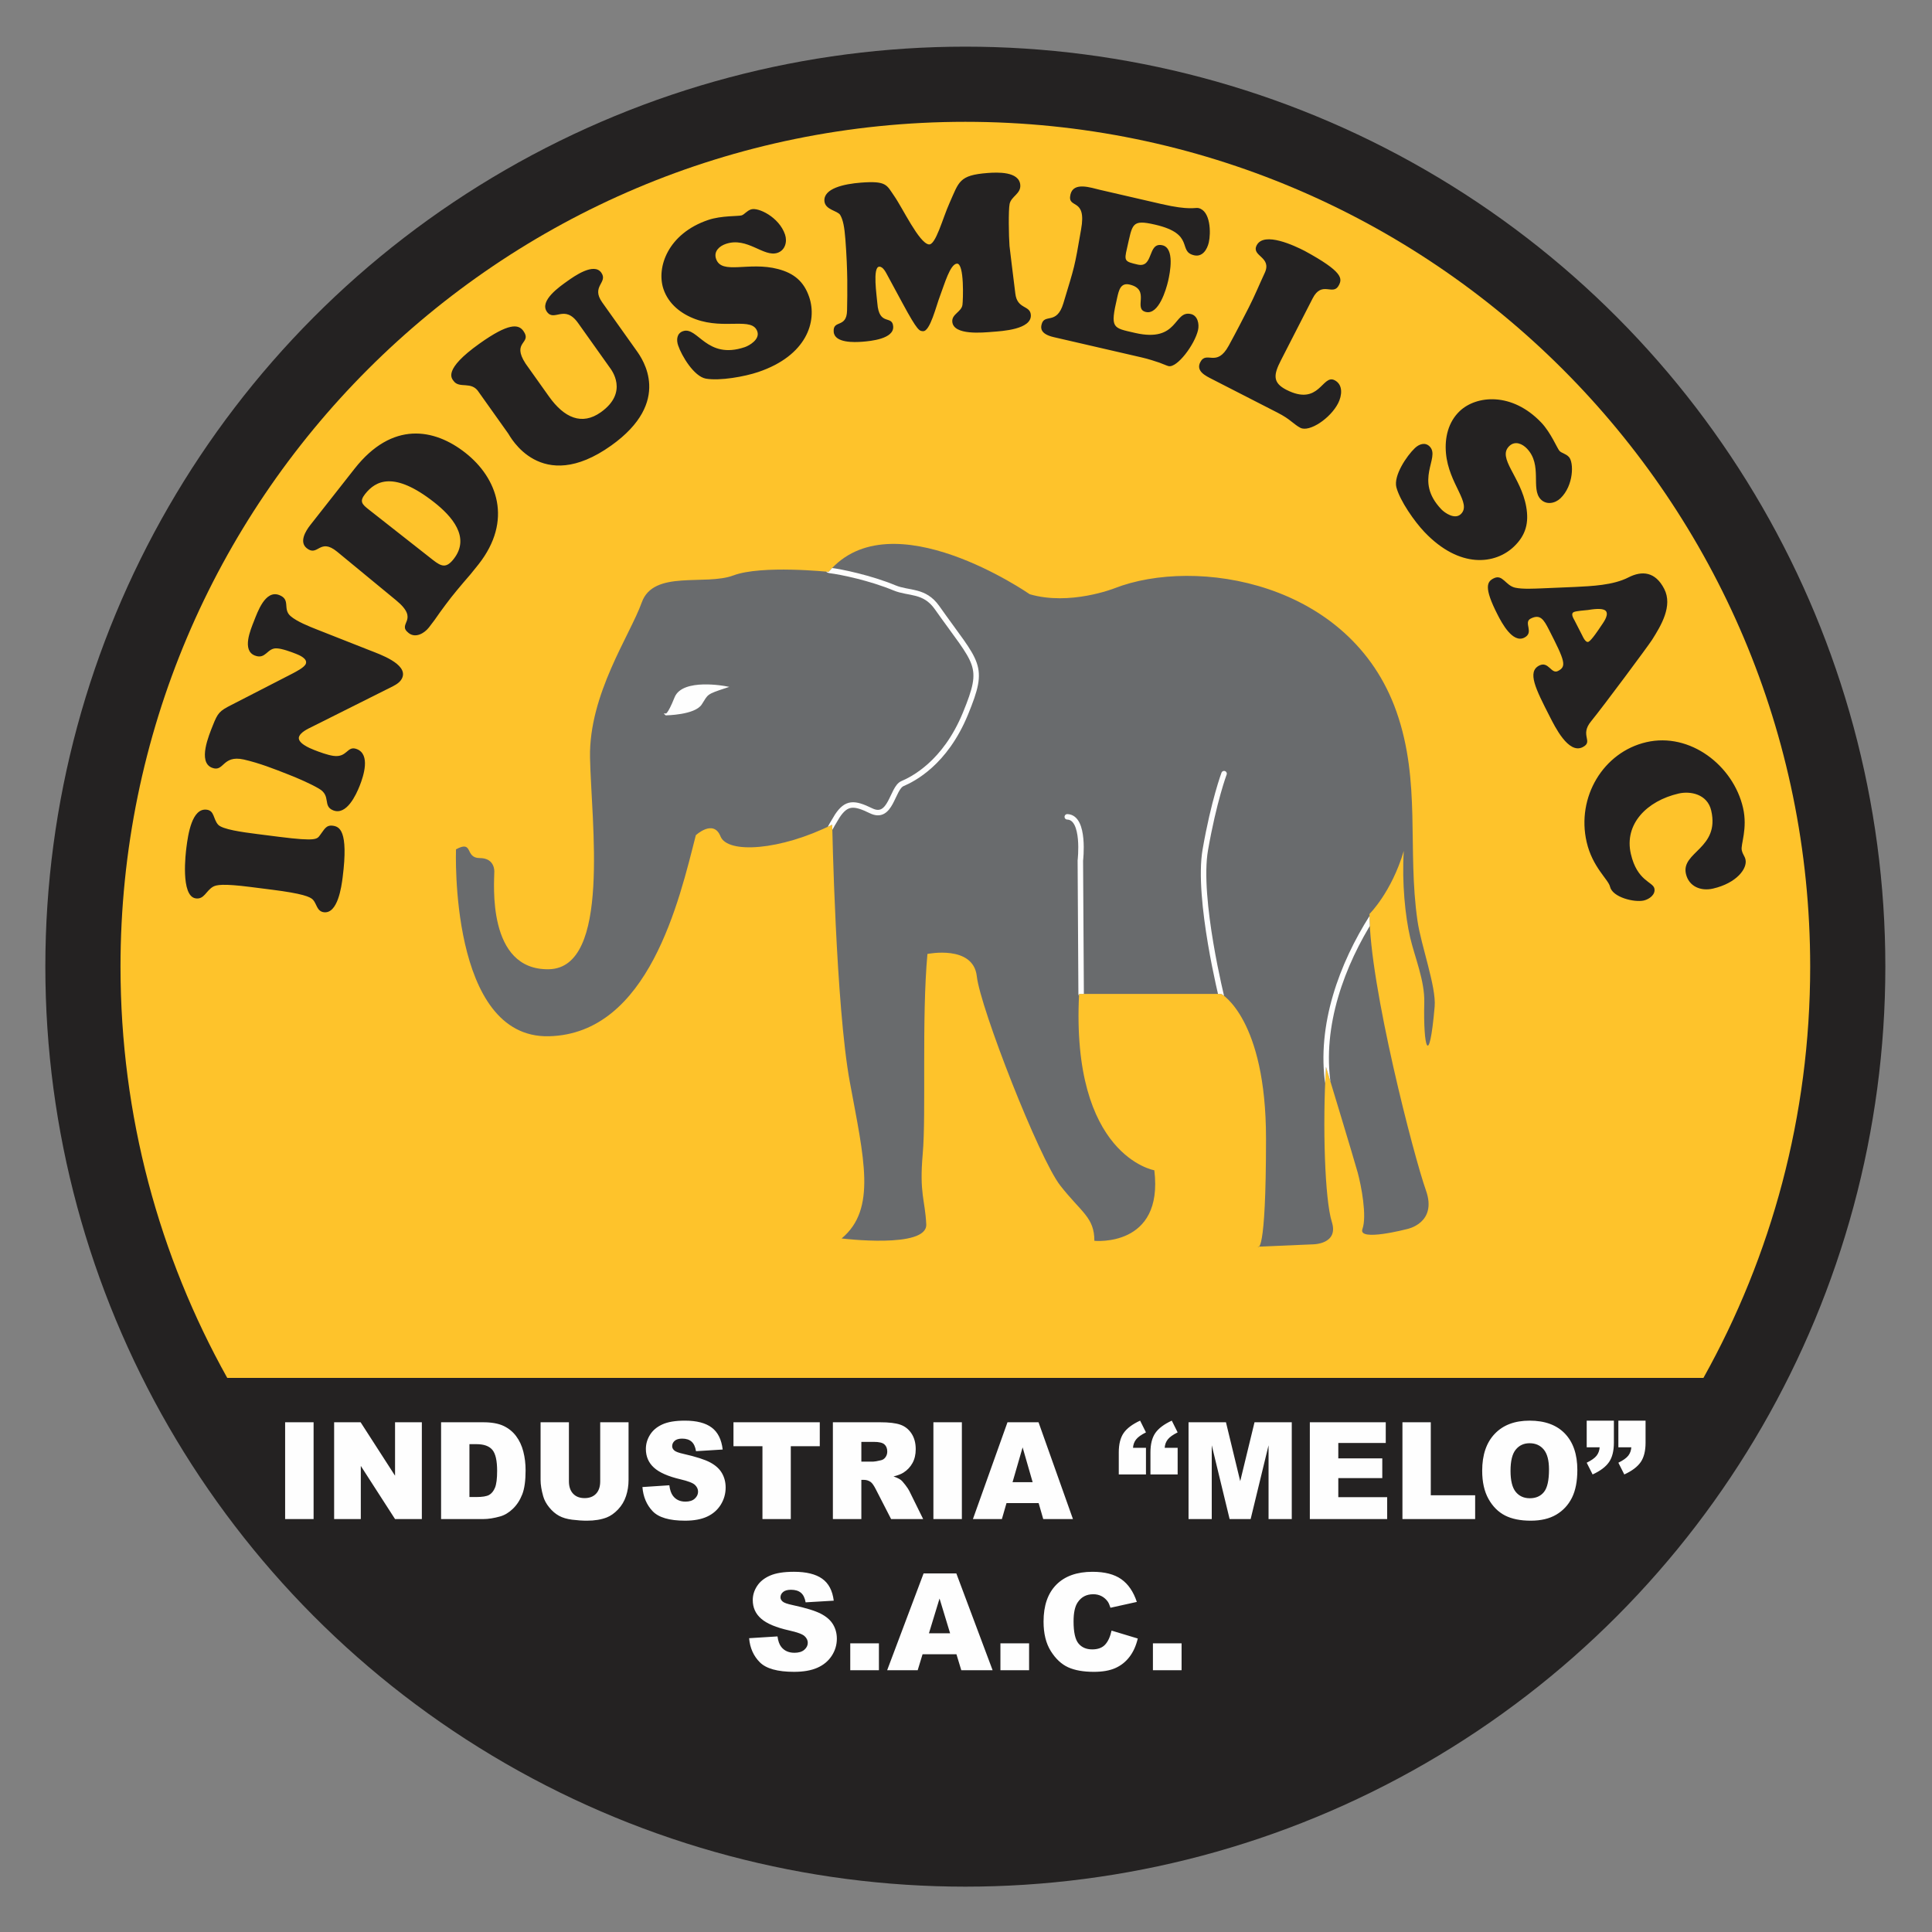 <?xml version="1.0" encoding="UTF-8"?>
<!DOCTYPE svg PUBLIC "-//W3C//DTD SVG 1.1//EN" "http://www.w3.org/Graphics/SVG/1.1/DTD/svg11.dtd">
<!-- Creator: CorelDRAW 2021 (64-Bit) -->
<svg xmlns="http://www.w3.org/2000/svg" xml:space="preserve" width="100mm" height="100mm" version="1.1" style="shape-rendering:geometricPrecision; text-rendering:geometricPrecision; image-rendering:optimizeQuality; fill-rule:evenodd; clip-rule:evenodd"
viewBox="0 0 10000 10000"
 xmlns:xlink="http://www.w3.org/1999/xlink"
 xmlns:xodm="http://www.corel.com/coreldraw/odm/2003">
 <rect x="0" y="0" width="10000" height="10000" fill="#808080" stroke="none"/>
 <defs>
  <style type="text/css">
   <![CDATA[
    .str4 {stroke:#FEFEFE;stroke-width:9.52;stroke-miterlimit:22.926}
    .str1 {stroke:#FEFEFE;stroke-width:28.33;stroke-linecap:round;stroke-linejoin:round;stroke-miterlimit:22.926}
    .str0 {stroke:#FEFEFE;stroke-width:28.33;stroke-linecap:round;stroke-linejoin:round;stroke-miterlimit:22.926}
    .str3 {stroke:#FEFEFE;stroke-width:28.33;stroke-linecap:round;stroke-linejoin:round;stroke-miterlimit:22.926}
    .str2 {stroke:#FEFEFE;stroke-width:28.33;stroke-linecap:round;stroke-linejoin:round;stroke-miterlimit:22.926}
    .fil5 {fill:none}
    .fil6 {fill:#FEFEFE}
    .fil4 {fill:#696B6D}
    .fil1 {fill:#FEC32B}
    .fil0 {fill:#242222}
    .fil2 {fill:#FEFEFE;fill-rule:nonzero}
    .fil3 {fill:#242222;fill-rule:nonzero}
   ]]>
  </style>
    <clipPath id="id0">
     <path d="M2360.25 4396.1c0,0 -36.51,979.69 480.72,967.52 517.23,-12.17 675.44,-705.86 760.63,-1040.54 0,0 91.27,-85.2 127.79,6.08 36.51,91.28 310.34,73.02 578.08,-60.85 0,0 18.26,937.1 91.28,1332.63 73.02,395.52 139.95,657.18 -42.6,809.31 0,0 444.21,54.77 438.12,-73.02 -6.09,-127.79 -36.5,-158.22 -18.25,-365.1 18.25,-206.89 -6.09,-699.79 24.34,-1034.46 0,0 237.31,-48.69 255.57,115.61 18.26,164.3 322.51,943.18 432.04,1083.14 109.53,139.96 176.47,164.3 176.47,286 0,0 359.01,36.52 310.33,-365.1 0,0 -432.03,-73.02 -389.44,-912.76l736.29 0c0,0 231.24,127.78 231.24,748.46 0,620.68 -42.6,559.83 -42.6,559.83l286 -12.17c0,0 133.88,-0.01 97.36,-115.62 -36.51,-115.61 -48.68,-498.97 -30.43,-803.22 0,0 146.04,480.72 164.3,547.65 18.25,66.94 48.68,225.15 24.34,292.09 -24.34,66.93 231.23,0 231.23,0 0,0 158.21,-30.43 97.36,-200.81 -60.85,-170.38 -292.08,-1058.8 -292.08,-1429.99 0,0 114.33,-112.51 177.51,-326.35 -10.19,166.27 7.92,339.57 32.97,447.57 23.59,101.72 76.1,224.23 73.21,337 -5.93,232.05 25.25,348.11 53.7,20.92 8.86,-101.88 -70.24,-315 -88.93,-444.5 -53.46,-370.52 19.17,-717.9 -108.5,-1081.26 -237.32,-675.44 -1040.54,-803.22 -1460.41,-638.93 0,0 -231.24,91.28 -438.13,30.43 0,0 -718.03,-498.98 -1040.54,-115.62 0,0 -346.85,-36.5 -492.9,18.26 -146.04,54.76 -413.79,-30.42 -474.63,139.96 -60.85,170.38 -273.83,474.62 -267.74,803.22 6.09,328.6 109.53,1089.22 -212.98,1095.31 -322.51,6.09 -282.45,-450.14 -282.45,-504.9 0,0 4.43,-70.59 -75.23,-70.52 -79.66,0.06 -30.57,-95.04 -123.04,-45.26z"/>
    </clipPath>
 </defs>
 <g id="Capa_x0020_1">
  <g id="_3005655196000">
   <circle class="fil0" cx="4996.6" cy="5003.4" r="4761.9"/>
   <path class="fil1" d="M4996.6 630.5c2415.07,0 4372.89,1957.82 4372.89,4372.89 0,772.84 -200.77,1498.7 -552.57,2128.71l-7640.64 0c-351.8,-630.01 -552.57,-1355.87 -552.57,-2128.71 0,-2415.07 1957.82,-4372.89 4372.89,-4372.89z"/>
   <path class="fil2" d="M1475.82 7361.64l147.35 0 0 501.01 -147.35 0 0 -501.01zm253.66 0l137.07 0 178.22 276.63 0 -276.63 138.72 0 0 501.01 -138.72 0 -177.23 -275.11 0 275.11 -138.07 0 0 -501.01zm553.59 0l218.27 0c42.91,0 77.76,6.18 104.2,18.42 26.44,12.37 48.35,29.97 65.71,52.95 17.26,23.1 29.77,49.8 37.51,80.36 7.85,30.56 11.72,62.86 11.72,97.02 0,53.53 -5.75,95.05 -17.37,124.55 -11.5,29.51 -27.55,54.23 -48.12,74.17 -20.58,19.94 -42.59,33.24 -66.16,39.89 -32.19,9.1 -61.4,13.65 -87.5,13.65l-218.27 0 0 -501.01zm146.69 113.36l0 273.59 36.06 0c30.76,0 52.66,-3.61 65.72,-10.73 12.94,-7.23 23.11,-19.71 30.53,-37.56 7.41,-17.96 11.06,-46.88 11.06,-87 0,-53.06 -8.19,-89.33 -24.67,-108.93 -16.48,-19.59 -43.8,-29.38 -81.97,-29.38l-36.73 0zm676.93 -113.36l146.7 0 0 298.44c0,29.5 -4.42,57.49 -13.17,83.73 -8.74,26.36 -22.46,49.33 -41.15,69.04 -18.7,19.71 -38.28,33.47 -58.74,41.52 -28.55,11.08 -62.84,16.68 -102.78,16.68 -23.12,0 -48.34,-1.75 -75.67,-5.13 -27.33,-3.38 -50.23,-10.14 -68.6,-20.29 -18.36,-10.15 -35.18,-24.5 -50.33,-43.16 -15.27,-18.66 -25.67,-37.9 -31.31,-57.72 -9.07,-31.84 -13.61,-60.06 -13.61,-84.67l0 -298.44 146.7 0 0 305.55c0,27.3 7.19,48.63 21.46,63.91 14.38,15.4 34.29,23.1 59.74,23.1 25.11,0 44.91,-7.59 59.3,-22.74 14.27,-15.05 21.46,-36.5 21.46,-64.26l0 -305.55zm218.39 335.29l139.39 -9.21c2.99,23.79 9.19,41.98 18.48,54.35 15.16,20.18 36.73,30.32 64.83,30.32 20.91,0 37.06,-5.13 48.34,-15.51 11.4,-10.38 17.04,-22.4 17.04,-36.04 0,-12.94 -5.3,-24.61 -16.04,-34.87 -10.73,-10.26 -35.73,-19.82 -75,-29.04 -64.39,-15.16 -110.18,-35.45 -137.62,-60.76 -27.65,-25.19 -41.48,-57.38 -41.48,-96.56 0,-25.66 7.08,-49.91 21.24,-72.77 14.16,-22.98 35.4,-40.94 63.83,-54 28.44,-13.06 67.38,-19.6 116.83,-19.6 60.73,0 106.98,11.9 138.84,35.8 31.86,23.79 50.78,61.7 56.87,113.7l-138.07 8.63c-3.65,-22.74 -11.4,-39.3 -23.11,-49.57 -11.84,-10.38 -28.1,-15.51 -48.79,-15.51 -17.04,0 -29.98,3.85 -38.61,11.43 -8.62,7.58 -12.94,16.91 -12.94,27.87 0,7.94 3.54,15.05 10.51,21.46 6.75,6.65 23.12,12.71 49.01,18.42 64.16,14.58 110.07,29.39 137.73,44.32 27.77,14.93 48.01,33.35 60.62,55.51 12.61,22.04 18.92,46.77 18.92,74.17 0,32.08 -8.41,61.7 -25.22,88.87 -16.93,27.06 -40.38,47.7 -70.69,61.7 -30.21,14 -68.26,20.99 -114.29,20.99 -80.76,0 -136.74,-16.44 -167.81,-49.22 -31.09,-32.77 -48.68,-74.4 -52.77,-124.9zm471.38 -335.29l446.71 0 0 123.86 -150.01 0 0 377.15 -146.69 0 0 -377.15 -150.01 0 0 -123.86zm514.53 501.01l0 -501.01 244.7 0c45.36,0 80.1,4.08 103.99,12.36 24.01,8.17 43.37,23.44 58.09,45.6 14.71,22.27 22.01,49.45 22.01,81.4 0,27.75 -5.64,51.78 -16.93,71.96 -11.17,20.29 -26.66,36.61 -46.46,49.21 -12.5,7.93 -29.76,14.58 -51.56,19.82 17.48,6.19 30.21,12.25 38.17,18.43 5.31,4.08 13.16,12.95 23.45,26.35 10.18,13.41 17.04,23.79 20.47,31.14l71.35 144.73 -165.94 0 -78.43 -152.78c-9.96,-19.82 -18.8,-32.65 -26.55,-38.6 -10.63,-7.7 -22.68,-11.54 -36.07,-11.54l-12.94 0 0 202.92 -147.36 0zm147.36 -297.39l62.06 0c6.64,0 19.7,-2.33 38.95,-6.88 9.73,-1.98 17.7,-7.23 23.78,-15.74 6.2,-8.51 9.3,-18.19 9.3,-29.16 0,-16.2 -4.86,-28.69 -14.6,-37.31 -9.73,-8.75 -27.99,-13.07 -54.87,-13.07l-64.61 0 0 102.16zm372.93 -203.62l147.35 0 0 501.01 -147.35 0 0 -501.01zm544.73 418.44l-166.39 0 -23.89 82.57 -149.91 0 178.89 -501.01 160.74 0 178.11 501.01 -153.78 0 -23.78 -82.57zm-31.09 -108.46l-51.88 -180.06 -52.11 180.06 103.99 0zm586.56 -39.89l-140.72 0 0 -114.29c0,-42.1 8.3,-75.34 24.89,-99.71 16.71,-24.38 45.14,-45.83 85.52,-64.5l30.31 60.77c-24.67,12.24 -41.82,24.49 -51.22,36.73 -9.51,12.13 -14.71,26.59 -15.82,43.15l67.04 0 0 137.85zm163.95 0l-140.72 0 0 -114.29c0,-42.1 8.3,-75.34 24.9,-99.71 16.7,-24.38 45.13,-45.83 85.51,-64.5l30.31 60.77c-24.68,12.24 -41.82,24.49 -51.22,36.73 -9.51,12.13 -14.71,26.59 -15.82,43.15l67.04 0 0 137.85zm56.42 -270.1l193.7 0 73.8 304.85 74 -304.85 192.82 0 0 501.01 -120.14 0 0 -381.94 -92.71 381.94 -108.85 0 -92.49 -381.94 0 381.94 -120.13 0 0 -501.01zm627.81 0l392.95 0 0 107.06 -245.6 0 0 79.77 227.67 0 0 102.16 -227.67 0 0 98.66 252.9 0 0 113.36 -400.25 0 0 -501.01zm479.35 0l146.69 0 0 377.86 229.66 0 0 123.15 -376.35 0 0 -501.01zm412.75 250.86c0,-81.76 21.57,-145.43 64.83,-190.91 43.26,-45.6 103.43,-68.34 180.65,-68.34 79.1,0 140.06,22.39 182.87,67.06 42.82,44.78 64.17,107.53 64.17,188.11 0,58.54 -9.3,106.47 -27.99,143.91 -18.7,37.43 -45.8,66.59 -81.09,87.47 -35.4,20.87 -79.44,31.25 -132.2,31.25 -53.55,0 -97.9,-8.98 -133.09,-26.94 -35.07,-18.08 -63.61,-46.53 -85.4,-85.49 -21.79,-38.83 -32.74,-87.59 -32.74,-146.12zm146.7 0.34c0,50.5 8.95,86.89 26.77,108.93 17.92,22.04 42.26,33.12 73.01,33.12 31.52,0 56.09,-10.85 73.34,-32.42 17.37,-21.69 26,-60.4 26,-116.5 0,-47.11 -9.07,-81.51 -27.1,-103.21 -18.14,-21.8 -42.59,-32.65 -73.56,-32.65 -29.65,0 -53.55,11.08 -71.47,33.12 -18.04,22.04 -26.99,58.66 -26.99,109.62zm394.27 -259.6l140.72 0 0 114.29c0,42.1 -8.3,75.46 -24.89,99.83 -16.7,24.49 -45.03,45.95 -85.19,64.37l-30.64 -60.76c24.89,-12.25 42.04,-24.5 51.45,-36.74 9.29,-12.13 14.49,-26.59 15.59,-43.15l-67.04 0 0 -137.85zm163.95 0l140.72 0 0 114.29c0,42.1 -8.3,75.46 -24.89,99.83 -16.71,24.49 -45.02,45.95 -85.18,64.37l-30.65 -60.76c24.9,-12.25 42.04,-24.5 51.44,-36.74 9.3,-12.13 14.5,-26.59 15.6,-43.15l-67.04 0 0 -137.85z"/>
   <path class="fil2" d="M3877.39 8479.26l146.94 -9.21c3.15,23.79 9.68,41.98 19.48,54.35 15.98,20.18 38.71,30.32 68.34,30.32 22.04,0 39.07,-5.13 50.96,-15.51 12.01,-10.38 17.96,-22.39 17.96,-36.04 0,-12.94 -5.6,-24.6 -16.91,-34.87 -11.31,-10.26 -37.67,-19.82 -79.07,-29.04 -67.87,-15.16 -116.15,-35.45 -145.08,-60.76 -29.15,-25.19 -43.73,-57.38 -43.73,-96.56 0,-25.66 7.46,-49.91 22.39,-72.77 14.93,-22.98 37.32,-40.94 67.29,-54 29.98,-13.06 71.03,-19.6 123.15,-19.6 64.03,0 112.78,11.9 146.37,35.8 33.58,23.79 53.52,61.69 59.94,113.7l-145.54 8.63c-3.85,-22.74 -12.01,-39.3 -24.37,-49.56 -12.48,-10.38 -29.62,-15.51 -51.43,-15.51 -17.96,0 -31.61,3.85 -40.7,11.43 -9.1,7.58 -13.64,16.91 -13.64,27.87 0,7.93 3.73,15.04 11.08,21.46 7.11,6.65 24.38,12.71 51.66,18.42 67.64,14.58 116.04,29.39 145.2,44.32 29.27,14.93 50.61,33.35 63.9,55.51 13.3,22.05 19.94,46.77 19.94,74.17 0,32.08 -8.86,61.7 -26.59,88.87 -17.84,27.06 -42.56,47.7 -74.52,61.7 -31.84,14 -71.96,21 -120.47,21 -85.13,0 -144.15,-16.45 -176.91,-49.22 -32.77,-32.77 -51.31,-74.4 -55.63,-124.9zm523.51 26.47l148.34 0 0 139.25 -148.34 0 0 -139.25zm549.64 56.68l-175.4 0 -25.19 82.57 -158.03 0 188.58 -501.01 169.45 0 187.76 501.01 -162.1 0 -25.07 -82.57zm-32.78 -108.46l-54.69 -180.06 -54.93 180.06 109.62 0zm260.42 51.78l148.34 0 0 139.25 -148.34 0 0 -139.25zm575.18 -65.77l135.75 40.93c-9.1,38.01 -23.44,69.85 -43.15,95.28 -19.59,25.53 -43.85,44.78 -73,57.72 -29.04,12.94 -66.01,19.48 -110.91,19.48 -54.58,0 -99.01,-7.94 -133.65,-23.68 -34.52,-15.86 -64.25,-43.73 -89.33,-83.5 -25.07,-39.76 -37.67,-90.85 -37.67,-152.89 0,-82.8 22.05,-146.48 66.12,-191.03 44.2,-44.43 106.6,-66.7 187.3,-66.7 63.09,0 112.77,12.71 148.92,38.25 36.03,25.54 62.98,64.72 80.47,117.67l-136.45 30.2c-4.79,-15.16 -9.8,-26.24 -15.05,-33.24 -8.74,-11.78 -19.36,-20.88 -31.84,-27.17 -12.59,-6.42 -26.59,-9.56 -42.1,-9.56 -35.22,0 -62.16,14.11 -80.82,42.21 -14.11,20.88 -21.22,53.76 -21.22,98.43 0,55.51 8.4,93.41 25.31,114.06 16.9,20.52 40.58,30.78 71.14,30.78 29.62,0 52.01,-8.28 67.17,-24.96 15.16,-16.56 26.12,-40.7 33,-72.3zm214.12 65.77l148.34 0 0 139.25 -148.34 0 0 -139.25z"/>
   <path class="fil3" d="M1407.97 4605.09c157.85,20.06 198.13,36.63 212.2,52.17 19.12,20.77 19.9,59.81 55.97,64.4 72.16,9.17 91.34,-132.74 97.36,-180.1 31.37,-246.91 -18.08,-263.51 -51.9,-267.8 -34.95,-4.44 -44.03,21.9 -64.52,47.94 -16.4,20.83 -13.61,34.93 -214.29,9.43l-111.63 -14.18c-78.92,-10.03 -180.24,-24.05 -202.33,-48.62 -26.01,-29.66 -18.32,-72.21 -58.9,-77.37 -76.67,-9.74 -96.55,128.65 -105.14,196.3 -2.87,22.55 -32.09,252.55 49.09,262.86 42.85,5.45 51.81,-38.09 87.8,-59.87 17.36,-10.4 51.49,-17.51 194.68,0.68l111.62 14.18zm-210.94 -955.97c-61.06,30.9 -69.87,40.86 -95.72,106.41 -18.76,47.58 -79.28,188.65 -4.2,218.25 63.44,25.01 52.22,-67.37 164.62,-42.6 80.72,18.39 157.9,48.82 234.02,78.84 47.58,18.76 113.36,47.14 155.9,72.47 63.5,37.25 17.11,89.82 73.15,111.92 68.73,27.1 118.01,-79.3 137.2,-127.93 19.59,-49.69 56.19,-161.1 -14.65,-189.03 -51.81,-20.42 -48.53,45.61 -122.45,34.79 -29.99,-4.49 -69.52,-18.86 -99.14,-30.54 -22.2,-8.75 -90.51,-36.91 -77.58,-69.69 8.76,-22.2 44.97,-39.69 64.55,-49.07l421.7 -211.22c20,-10.45 39.78,-23.41 48.11,-44.56 27.93,-70.84 -119.41,-121.61 -167,-140.37l-273.84 -107.99c-40.18,-15.84 -105.73,-41.69 -138.37,-70.45 -41.55,-37.15 2.75,-84.43 -57.52,-108.2 -72.95,-28.77 -113.11,88.57 -131.45,135.09 -17.51,44.41 -63.21,151 4.46,177.69 57.1,22.51 63.33,-39.78 113.58,-37.07 27.66,1.13 73.54,18 99.97,28.42 17.97,7.09 60.9,25.24 50.49,51.68 -7.5,19.03 -51.51,40.77 -67.09,49.29l-318.72 163.86zm852.3 -542.8c128.36,105.22 1.4,119.63 65.73,170.19 35.75,28.09 81.14,1.61 105.01,-28.77 20.37,-25.91 39.13,-51.64 57.01,-78.07 18.77,-25.72 38.24,-52.34 57.9,-77.36 19.67,-25.02 39.52,-48.44 62.19,-75.44 23.56,-26.3 49.73,-57.76 79.94,-96.19 177.67,-226.08 97.84,-446.38 -68.37,-577 -160.85,-126.41 -378.46,-165.89 -573.69,82.54l-228.94 291.31c-24.59,31.28 -59.06,88.02 -17.95,120.33 58.08,45.65 66.08,-56.48 156.71,17.63l304.46 250.84zm-142.17 -470.22c-33.96,-26.69 -47.03,-41.3 -17.54,-78.83 54.08,-68.81 148.94,-121.46 358.04,42.87 89.36,70.23 189.19,180.49 100.7,293.08 -37.92,48.25 -62.31,40.66 -107.89,4.84l-333.31 -261.95zm1249.15 -733.38c7.24,10.19 100.01,126.91 -46.33,230.98 -98.18,69.81 -189.91,29.06 -268.29,-81.16l-121.2 -170.43c-75.72,-116.29 36.02,-102.31 -11.4,-169 -25.69,-36.12 -76.01,-42.18 -226.99,65.18 -190.8,135.69 -143.72,180.31 -134.5,193.28 30.3,42.6 93.28,-2.19 131.07,58.8l152.14 213.96c7.9,11.11 167.38,321.67 532.31,62.16 320.48,-227.89 161.47,-449.53 131.83,-491.21l-177.83 -250.08c-59.94,-84.29 31.93,-102.2 -4.96,-154.07 -38.2,-53.72 -140.09,18.73 -175.29,43.76 -37.97,27 -146.73,101.55 -105.9,158.98 38.2,53.73 90.85,-40.9 161.33,58.21l164 230.63zm444.62 -250.37c151.91,55.38 292.85,-13.9 319.07,63.61 13.85,40.91 -41.36,72.79 -65.04,80.8 -198.09,67.02 -243.09,-108.52 -319.52,-82.66 -32.3,10.93 -35.38,44.37 -25.55,73.43 18.58,54.9 81.95,160.65 143.46,172.23 72.66,12.61 200.5,-10.25 271.56,-34.29 250.84,-84.87 306.11,-261.95 263.49,-387.91 -27.31,-80.74 -78.9,-123.29 -160.59,-144.84 -152.93,-40.64 -292.78,31.87 -321.55,-53.18 -13.11,-38.76 17.3,-65.85 50.68,-77.14 111.97,-37.89 195.48,70.64 267.6,46.24 39.84,-13.48 51.14,-58.1 38.76,-94.7 -30.6,-90.44 -139.38,-142.42 -175.98,-130.03 -22.6,7.64 -33.31,25.66 -48.39,30.76 -16.14,5.47 -104.22,0.47 -173.12,23.79 -208.86,70.67 -269.52,245.98 -231.64,357.94 26.23,77.52 91.51,128.61 166.76,155.95zm1069.99 -83.95c79.63,147.81 88.53,144.86 106.83,145.75 36.6,1.77 67.58,-130.51 88.55,-184.54 22.8,-59.87 51.49,-162.36 86.61,-165.03 39.66,-3.02 31.82,193.63 28.75,213.24 -5.17,36.87 -55.65,47.55 -52.63,87.21 5.51,72.53 160.42,56.19 206.89,52.65 49.86,-3.79 205.38,-12.2 199.6,-88.13 -3.88,-51 -70.5,-27.7 -80.18,-110.16 -12.55,-105.05 -28.84,-229.19 -30.13,-246.19 -3.88,-51 -6.11,-185.32 0.53,-217.75 8.4,-39.39 58.71,-52.34 55.27,-97.67 -5.43,-71.39 -119.01,-66.18 -168.88,-62.39 -149.59,11.38 -148.13,45.47 -197.83,156.39 -35.11,77.9 -71.15,218.56 -106.88,213.3 -50.73,-7.54 -135.13,-188.05 -179.88,-251.9 -38.4,-55.21 -37.84,-78.05 -170.44,-67.97 -90.66,6.9 -194.85,30.79 -189.93,95.38 3.53,46.47 68.73,49.48 81.88,72.42 14.45,25.11 21.65,59.9 26.82,127.9 12.5,164.32 10.31,270.49 8.49,366.37 -2,93.62 -74.04,45.53 -69.13,110.12 4.48,58.93 107.87,54.49 147.53,51.47 44.2,-3.36 165.29,-14.85 160.37,-79.44 -4.66,-61.2 -72.87,0.98 -82.1,-120.28 -2.84,-37.4 -25.56,-186.12 9.57,-188.8 20.4,-1.55 35.45,31.5 43.38,45.72l76.93 142.32zm1021.19 -586.16c-45.4,-10.48 -135.87,-43.02 -151.46,24.53 -18.15,78.62 86.2,10.56 54.85,181.79 -35.19,203 -31.7,182.81 -91.5,381.3 -34.84,115.59 -98.9,49.49 -112.96,110.4 -3.33,14.4 -9.88,47.88 63.2,64.75l455.16 105.04c37.65,8.7 67.89,19.18 91.74,27.01 22.49,8.69 39.44,16.1 47.19,17.9 44.3,10.22 135.29,-111.08 152.66,-186.39 7.16,-31.01 -1.36,-74.97 -36.8,-83.14 -90.8,-20.96 -62.61,150 -289.26,97.7 -116.65,-26.92 -129.51,-21.73 -92.2,-183.41 8.18,-35.44 16.79,-77.78 63.48,-67 111.85,25.82 16.36,126.25 85.02,142.1 66.25,15.3 104.68,-115.81 115.16,-161.21 9.97,-43.19 34.42,-169.35 -29.62,-184.13 -78.63,-18.15 -43.88,119.34 -128.04,99.91 -67.74,-15.63 -70.55,-18.61 -55.72,-82.84 29.4,-127.36 22.32,-152.31 145.62,-123.86 210.04,48.48 114.63,138.43 202.11,158.63 43.2,9.97 67.56,-29.91 76,-66.45 11.25,-48.73 9.71,-163.39 -53.41,-177.96 -17.72,-4.09 -43.87,13.2 -191.9,-20.96l-319.31 -73.7zm919.45 1153.18c34.39,17.61 55.1,32.05 72.24,45.94 16.66,12.36 28.74,23.66 46.95,32.99 46.53,23.83 154.99,-48.31 195.4,-127.21 19.69,-38.45 27.36,-95.8 -18.16,-119.12 -64.74,-33.16 -78.08,137.5 -250.06,49.42 -71.82,-36.79 -65.82,-78.4 -28.51,-151.24l164.75 -321.68c48.7,-95.09 105.82,-9.65 135.87,-68.33 17.61,-34.39 22.52,-68.91 -177.2,-177.58 -49.57,-25.39 -210.46,-102.68 -248.29,-28.84 -29.53,57.66 82.28,58.74 40.79,144.75 -26.99,57.68 -50.94,116.92 -82.03,177.62 -30.56,59.68 -63.72,124.43 -103.57,197.23 -63.13,115.79 -115.1,22.78 -147.22,85.5 -23.83,46.53 28.79,70.93 61.17,87.51l337.86 173.04zm872.67 209.57c13.85,161.1 136.09,259.69 76.87,316.15 -31.26,29.8 -83.44,-6.81 -100.7,-24.9 -144.3,-151.36 -4.1,-266.18 -59.78,-324.59 -23.53,-24.68 -55.15,-13.38 -77.36,7.8 -41.95,40 -111.11,142.04 -95.68,202.7 19.2,71.2 93.84,177.49 145.6,231.78 182.74,191.67 366.61,167.11 462.85,75.35 61.69,-58.82 78.51,-123.53 63.61,-206.69 -27.64,-155.81 -152.35,-252.03 -87.37,-313.99 29.61,-28.23 67.01,-12.07 91.32,13.43 81.56,85.55 18.38,207.04 70.92,262.15 29.02,30.43 74.24,21.87 102.21,-4.8 69.1,-65.88 70.37,-186.43 43.7,-214.4 -16.47,-17.27 -37.32,-19.38 -48.3,-30.9 -11.77,-12.34 -44.38,-94.3 -94.57,-146.95 -152.14,-159.59 -336.68,-140.68 -422.23,-59.11 -59.23,56.47 -78.04,137.21 -71.1,216.96zm665.84 866.89c-5.7,-11.13 -21.69,-34.87 -4.5,-43.67 12.15,-6.22 60.4,-9.22 73.6,-10.88 13.2,-1.65 82.7,-15.54 95.14,8.74 11.4,22.26 -17.22,58.62 -28.74,76.01 -10.02,15.34 -47.6,71.62 -62.77,79.39 -15.17,7.77 -28.7,-23.61 -33.88,-33.73l-38.86 -75.87zm-168.34 -166.62c-40.14,1.4 -99.58,5.03 -138.29,-3.23 -51.44,-10.69 -65.26,-72.57 -112.8,-48.22 -32.37,16.58 -52.95,43.72 21.14,188.38 20.72,40.46 77.69,149.19 138.38,118.11 52.6,-26.94 -6.85,-78.21 32.6,-98.41 49.57,-25.39 67.66,4.93 94.59,57.53 83.41,162.88 92.32,190.23 46.8,213.54 -35.4,18.14 -48.8,-52.9 -97.35,-28.03 -62.71,32.12 -19.18,119.63 54.91,264.3 25.9,50.58 96.44,195.78 170.28,157.96 57.67,-29.54 -16.85,-60.32 42.93,-133.09 64.3,-78.89 295.61,-390.18 316.14,-422.4 46.56,-73.64 108.1,-175.39 63.02,-263.4 -46.11,-90.03 -115.29,-95.47 -185.09,-59.71 -79.91,40.93 -190.18,45.05 -276.04,49.43l-171.23 7.25zm539.53 796.27c-222.6,51.37 -362.46,284.29 -308.79,516.84 30.16,130.68 112.28,193.37 120.97,231.02 12.78,55.37 126.42,82.8 175.15,71.55 27.69,-6.4 61.76,-30.58 54.35,-62.7 -7.92,-34.33 -89.2,-37.74 -121.65,-178.38 -35.79,-155.04 83.56,-274.73 247.46,-312.56 60.9,-14.06 148.82,2.98 168.5,88.25 45.5,197.12 -157.16,213.57 -130.84,327.63 15.09,65.34 76.93,90.72 140.05,76.16 122.93,-28.37 178.89,-104.27 168.16,-150.78 -4.35,-18.83 -13.62,-23.69 -19.25,-48.05 -6.64,-28.79 31.52,-111.08 6.47,-219.61 -50.35,-218.16 -273.55,-391.77 -500.57,-339.37z"/>
   <path class="fil4" d="M2360.25 4396.1c0,0 -36.51,979.69 480.72,967.52 517.23,-12.17 675.44,-705.86 760.63,-1040.54 0,0 91.27,-85.2 127.79,6.08 36.51,91.28 310.34,73.02 578.08,-60.85 0,0 18.26,937.1 91.28,1332.63 73.02,395.52 139.95,657.18 -42.6,809.31 0,0 444.21,54.77 438.12,-73.02 -6.09,-127.79 -36.5,-158.22 -18.25,-365.1 18.25,-206.89 -6.09,-699.79 24.34,-1034.46 0,0 237.31,-48.69 255.57,115.61 18.26,164.3 322.51,943.18 432.04,1083.14 109.53,139.96 176.47,164.3 176.47,286 0,0 359.01,36.52 310.33,-365.1 0,0 -432.03,-73.02 -389.44,-912.76l736.29 0c0,0 231.24,127.78 231.24,748.46 0,620.68 -42.6,559.83 -42.6,559.83l286 -12.17c0,0 133.88,-0.01 97.36,-115.62 -36.51,-115.61 -48.68,-498.97 -30.43,-803.22 0,0 146.04,480.72 164.3,547.65 18.25,66.94 48.68,225.15 24.34,292.09 -24.34,66.93 231.23,0 231.23,0 0,0 158.21,-30.43 97.36,-200.81 -60.85,-170.38 -292.08,-1058.8 -292.08,-1429.99 0,0 114.33,-112.51 177.51,-326.35 -10.19,166.27 7.92,339.57 32.97,447.57 23.59,101.72 76.1,224.23 73.21,337 -5.93,232.05 25.25,348.11 53.7,20.92 8.86,-101.88 -70.24,-315 -88.93,-444.5 -53.46,-370.52 19.17,-717.9 -108.5,-1081.26 -237.32,-675.44 -1040.54,-803.22 -1460.41,-638.93 0,0 -231.24,91.28 -438.13,30.43 0,0 -718.03,-498.98 -1040.54,-115.62 0,0 -346.85,-36.5 -492.9,18.26 -146.04,54.76 -413.79,-30.42 -474.63,139.96 -60.85,170.38 -273.83,474.62 -267.74,803.22 6.09,328.6 109.53,1089.22 -212.98,1095.31 -322.51,6.09 -282.45,-450.14 -282.45,-504.9 0,0 4.43,-70.59 -75.23,-70.52 -79.66,0.06 -30.57,-95.04 -123.04,-45.26z"/>
   <g style="clip-path:url(#id0)">
    <g>
     <g>
      <path id="_1" class="fil5 str0" d="M4263.95 2895.8c0,0 4.7,53.56 31.6,56.87 59.24,7.29 209.75,38.54 334.87,90.41 74.14,30.73 154.34,9.32 219.62,101.86 209.93,297.6 252.54,292.15 147.07,548.79 -105.47,256.64 -272.26,339.21 -326.03,362.27 -53.78,23.05 -59.18,191.2 -162.65,140.55 -88.03,-43.09 -127.25,-44.31 -174.83,27.23 -8.34,12.54 -40.71,68.91 -49.88,86.11"/>
     </g>
     <g>
      <path class="fil5 str1" d="M5595.92 5144.56l-4.07 -690.27c0,0 26.45,-223.45 -67.63,-226.39"/>
     </g>
     <g>
      <path class="fil5 str2" d="M6326.92 5178.43c0,0 -132.35,-527.17 -88.24,-780.01 44.1,-252.85 97.02,-393.97 97.02,-393.97"/>
     </g>
     <g>
      <path class="fil5 str3" d="M7101.85 4746.74c-154.01,242.8 -274.2,559.75 -227.3,869.43"/>
     </g>
    </g>
   </g>
   <path class="fil5" d="M2360.25 4396.1c0,0 -36.51,979.69 480.72,967.52 517.23,-12.17 675.44,-705.86 760.63,-1040.54 0,0 91.27,-85.2 127.79,6.08 36.51,91.28 310.34,73.02 578.08,-60.85 0,0 18.26,937.1 91.28,1332.63 73.02,395.52 139.95,657.18 -42.6,809.31 0,0 444.21,54.77 438.12,-73.02 -6.09,-127.79 -36.5,-158.22 -18.25,-365.1 18.25,-206.89 -6.09,-699.79 24.34,-1034.46 0,0 237.31,-48.69 255.57,115.61 18.26,164.3 322.51,943.18 432.04,1083.14 109.53,139.96 176.47,164.3 176.47,286 0,0 359.01,36.52 310.33,-365.1 0,0 -432.03,-73.02 -389.44,-912.76l736.29 0c0,0 231.24,127.78 231.24,748.46 0,620.68 -42.6,559.83 -42.6,559.83l286 -12.17c0,0 133.88,-0.01 97.36,-115.62 -36.51,-115.61 -48.68,-498.97 -30.43,-803.22 0,0 146.04,480.72 164.3,547.65 18.25,66.94 48.68,225.15 24.34,292.09 -24.34,66.93 231.23,0 231.23,0 0,0 158.21,-30.43 97.36,-200.81 -60.85,-170.38 -292.08,-1058.8 -292.08,-1429.99 0,0 114.33,-112.51 177.51,-326.35 -10.19,166.27 7.92,339.57 32.97,447.57 23.59,101.72 76.1,224.23 73.21,337 -5.93,232.05 25.25,348.11 53.7,20.92 8.86,-101.88 -70.24,-315 -88.93,-444.5 -53.46,-370.52 19.17,-717.9 -108.5,-1081.26 -237.32,-675.44 -1040.54,-803.22 -1460.41,-638.93 0,0 -231.24,91.28 -438.13,30.43 0,0 -718.03,-498.98 -1040.54,-115.62 0,0 -346.85,-36.5 -492.9,18.26 -146.04,54.76 -413.79,-30.42 -474.63,139.96 -60.85,170.38 -273.83,474.62 -267.74,803.22 6.09,328.6 109.53,1089.22 -212.98,1095.31 -322.51,6.09 -282.45,-450.14 -282.45,-504.9 0,0 4.43,-70.59 -75.23,-70.52 -79.66,0.06 -30.57,-95.04 -123.04,-45.26z"/>
   <path class="fil6 str4" d="M3755.84 3556.47c0,0 -220.95,-42.42 -259.84,54.8 -38.89,97.22 -49.49,86.61 -49.49,86.61 0,0 148.48,-1.77 182.06,-54.8 33.59,-53.03 24.75,-53.03 127.27,-86.61z"/>
  </g>
 </g>
</svg>
